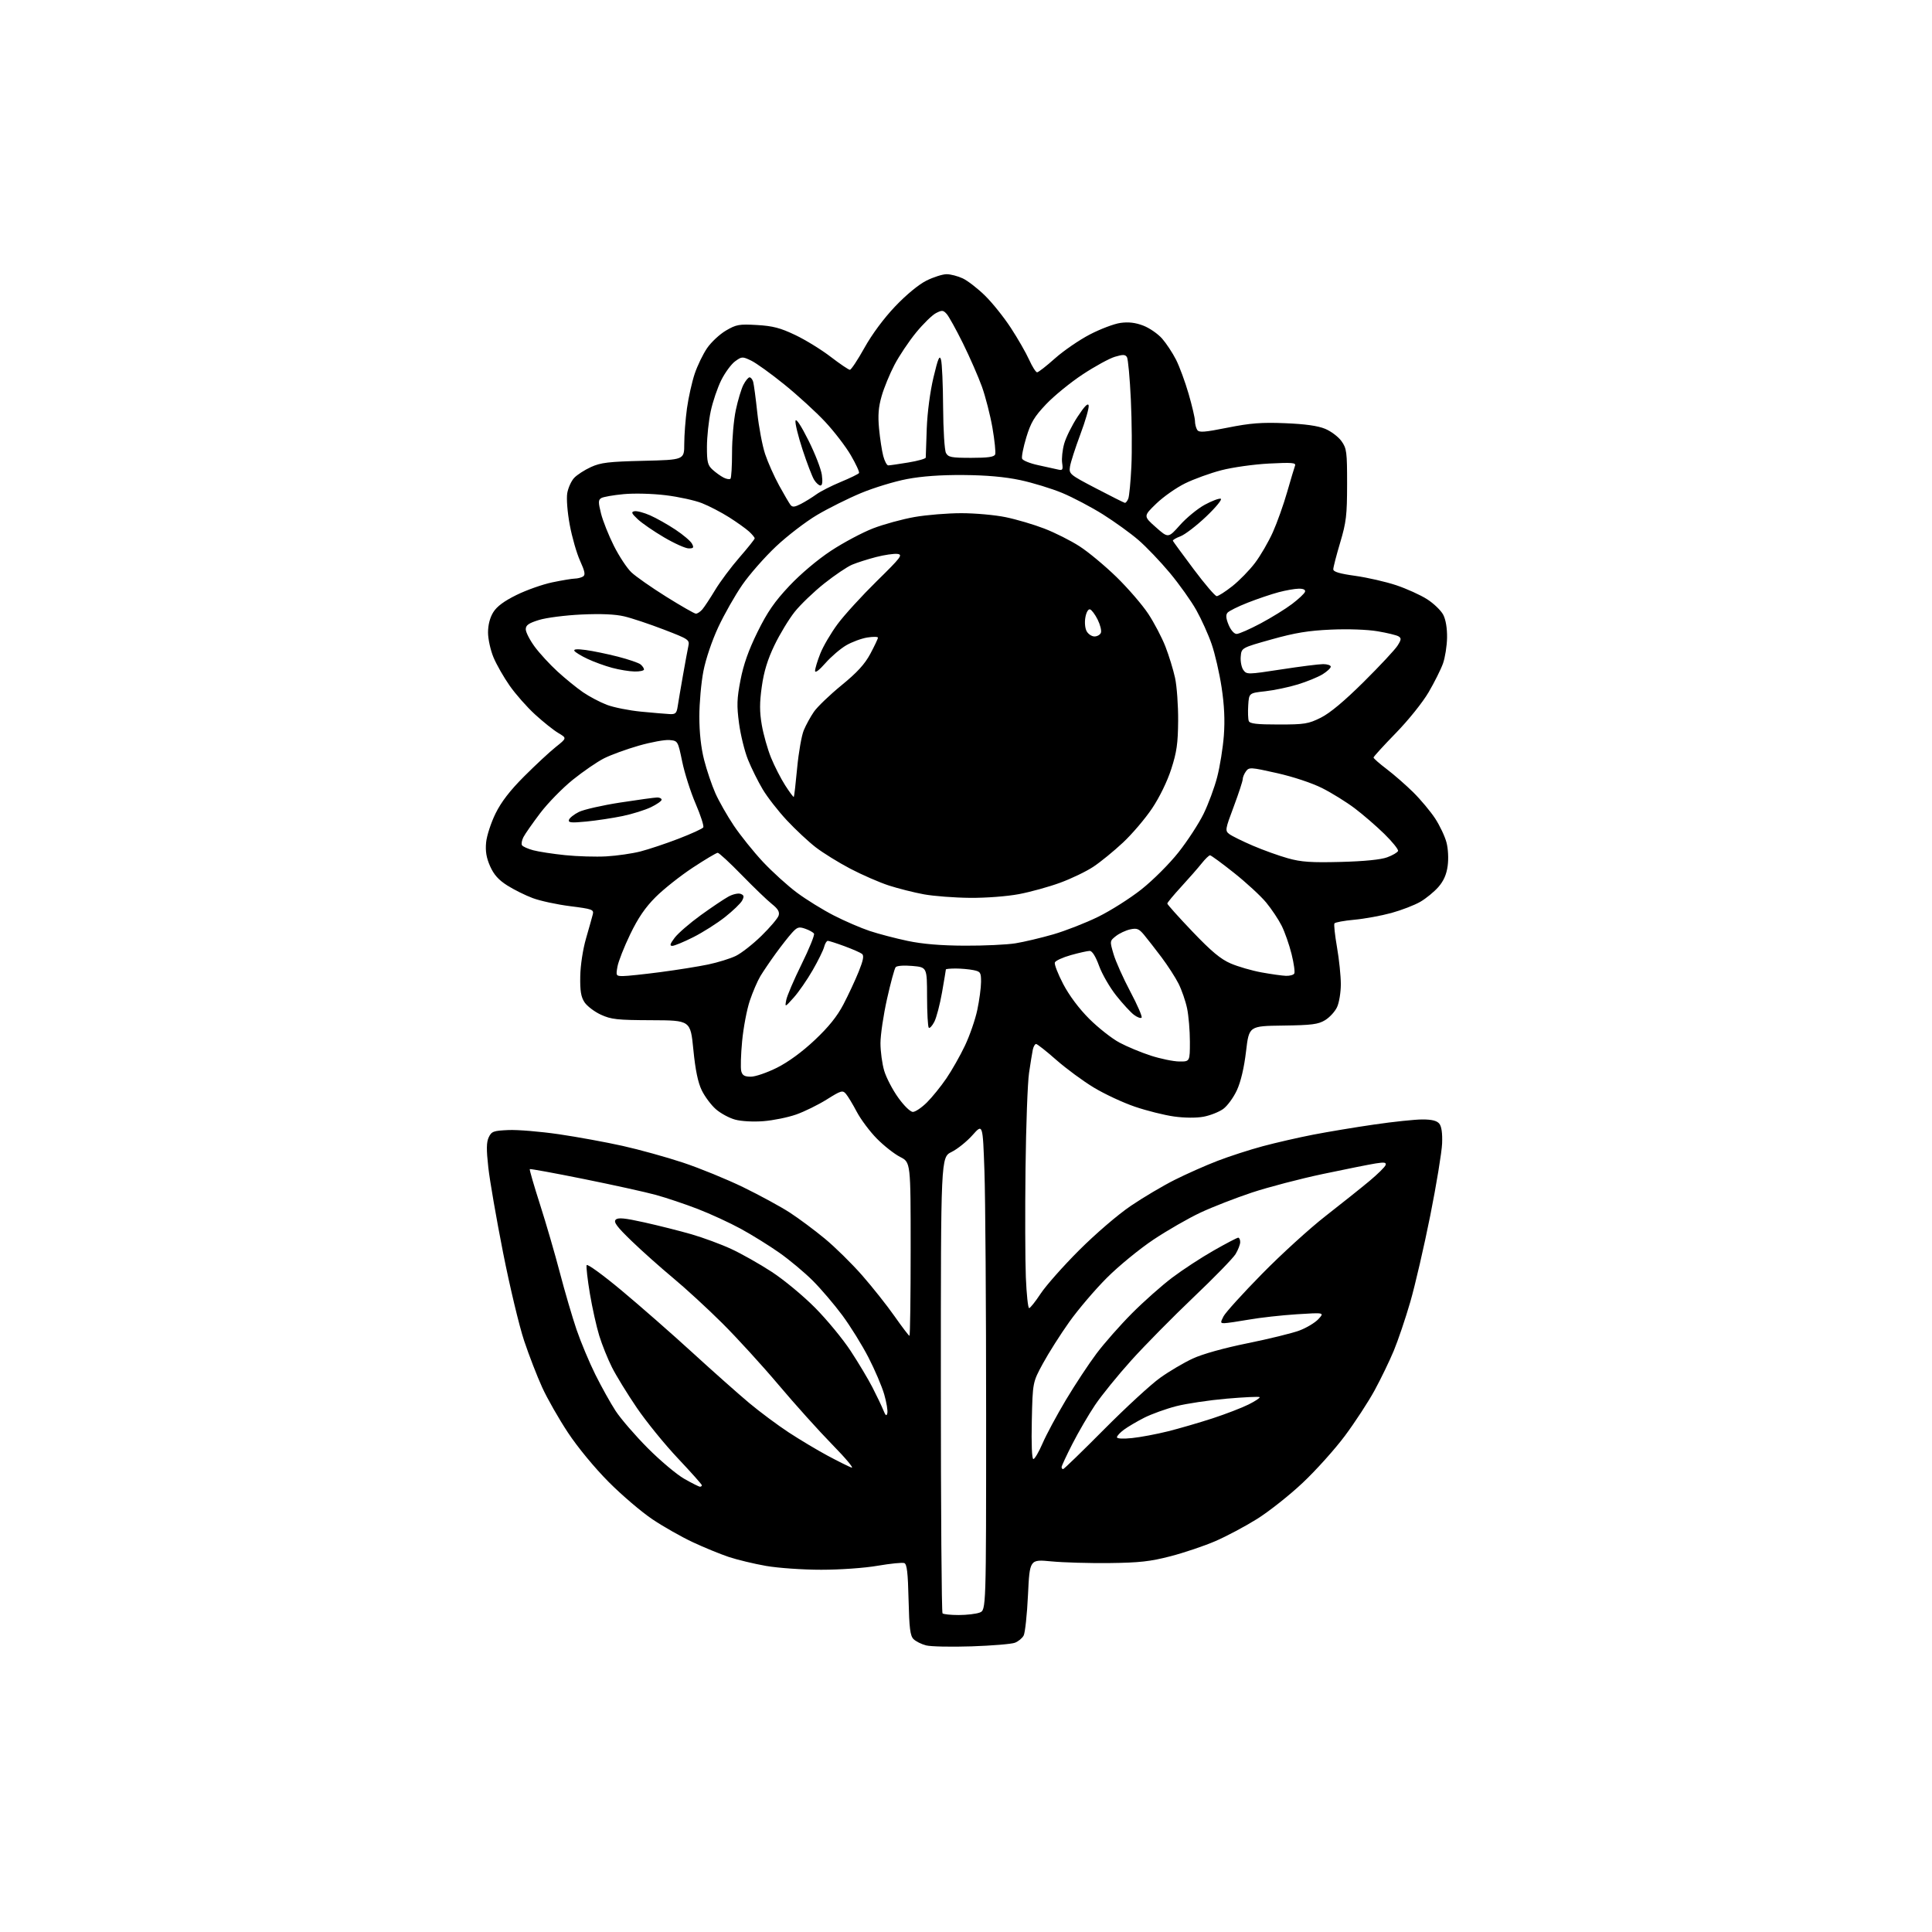 <?xml version="1.0" encoding="UTF-8" standalone="no"?>
<svg 
  version="1.1" 
  xmlns="http://www.w3.org/2000/svg" 
  xmlns:xlink="http://www.w3.org/1999/xlink" 
  xmlns:svg="http://www.w3.org/2000/svg"
  xmlns:rdf="http://www.w3.org/1999/02/22-rdf-syntax-ns#"
  xmlns:cc="http://creativecommons.org/ns#"
  xmlns:dc="http://purl.org/dc/elements/1.1/"
  viewBox="0 0 768 768"
  width="768"
  height="768"
>
<style>svg {background-color: white; }</style>"
<path stroke="none" fill="black" fill-rule="evenodd" d="M386.25,654.45C378.14,654.72 369.99,654.55 368.14,654.07C366.29,653.60 364.04,652.47 363.14,651.57C361.81,650.25 361.44,647.27 361.17,635.91C360.92,625.19 360.52,621.75 359.48,621.35C358.73,621.06 353.96,621.54 348.88,622.41C343.63,623.32 333.95,624.00 326.45,624.00C319.13,624.00 309.38,623.32 304.53,622.48C299.73,621.64 293.04,620.03 289.65,618.90C286.27,617.76 279.86,615.14 275.42,613.06C270.97,610.98 263.77,606.91 259.42,603.99C255.06,601.08 247.20,594.38 241.95,589.10C236.37,583.49 229.65,575.35 225.78,569.50C222.14,564.00 217.52,555.90 215.52,551.50C213.51,547.10 210.29,538.77 208.36,533.00C206.42,527.23 202.66,511.48 199.99,498.00C197.33,484.52 194.68,469.26 194.11,464.07C193.31,456.87 193.35,454.04 194.29,452.07C195.40,449.75 196.15,449.47 202.13,449.21C205.77,449.05 214.77,449.80 222.13,450.87C229.50,451.95 240.92,454.04 247.51,455.51C254.11,456.98 264.90,459.97 271.50,462.16C278.10,464.35 288.90,468.76 295.50,471.97C302.10,475.19 310.43,479.72 314.00,482.05C317.57,484.37 323.83,489.03 327.89,492.39C331.96,495.75 338.63,502.32 342.72,506.98C346.81,511.65 352.61,518.96 355.60,523.23C358.60,527.50 361.26,531.00 361.52,531.00C361.79,531.00 362.00,515.48 362.00,496.52C362.00,462.04 362.00,462.04 357.83,459.91C355.53,458.74 351.37,455.47 348.58,452.64C345.78,449.81 342.20,445.02 340.60,442.00C339.01,438.98 337.06,435.75 336.28,434.84C334.96,433.30 334.35,433.48 328.63,437.07C325.21,439.21 319.73,441.90 316.45,443.05C313.18,444.19 307.35,445.38 303.50,445.68C299.47,446.00 294.69,445.74 292.24,445.07C289.89,444.44 286.44,442.57 284.55,440.91C282.67,439.26 280.15,435.88 278.95,433.40C277.44,430.29 276.41,425.29 275.62,417.25C274.47,405.61 274.47,405.61 258.98,405.55C245.31,405.50 242.95,405.24 238.83,403.34C236.27,402.16 233.35,399.93 232.34,398.40C230.94,396.26 230.55,393.86 230.66,388.06C230.74,383.68 231.71,377.34 232.97,373.00C234.16,368.88 235.37,364.58 235.65,363.46C236.11,361.58 235.44,361.33 226.64,360.22C221.41,359.56 214.72,358.12 211.77,357.01C208.82,355.91 204.26,353.65 201.64,351.98C198.18,349.79 196.31,347.69 194.82,344.33C193.34,340.99 192.90,338.36 193.24,334.87C193.49,332.22 195.18,327.05 196.98,323.38C199.27,318.74 202.72,314.26 208.38,308.60C212.85,304.13 218.49,298.88 220.93,296.94C225.36,293.41 225.36,293.41 221.93,291.38C220.04,290.26 215.89,286.94 212.69,284.01C209.49,281.09 204.96,275.95 202.61,272.59C200.26,269.24 197.36,264.17 196.17,261.31C194.98,258.46 194.00,254.02 194.00,251.43C194.00,248.43 194.75,245.53 196.07,243.39C197.50,241.08 200.36,238.95 205.32,236.51C209.27,234.56 215.65,232.31 219.50,231.50C223.35,230.70 227.40,230.02 228.50,230.00C229.60,229.98 231.07,229.61 231.78,229.16C232.77,228.53 232.50,227.15 230.59,222.93C229.23,219.94 227.39,213.53 226.49,208.67C225.55,203.64 225.13,198.21 225.49,196.04C225.85,193.94 227.08,191.22 228.22,189.99C229.37,188.76 232.38,186.81 234.91,185.66C238.81,183.88 241.92,183.51 255.75,183.18C272.00,182.79 272.00,182.79 272.00,176.47C272.00,172.99 272.49,166.62 273.08,162.32C273.68,158.02 275.06,151.84 276.15,148.58C277.24,145.33 279.47,140.73 281.10,138.36C282.73,135.99 286.10,132.85 288.58,131.40C292.69,128.99 293.83,128.79 300.92,129.20C307.21,129.57 310.19,130.34 316.12,133.17C320.18,135.10 326.52,139.00 330.21,141.84C333.91,144.68 337.34,147.00 337.84,147.00C338.35,147.00 340.95,143.07 343.63,138.26C346.62,132.89 351.33,126.54 355.84,121.80C360.26,117.15 365.21,113.08 368.29,111.54C371.09,110.15 374.70,109.00 376.30,109.00C377.89,109.00 380.79,109.76 382.74,110.68C384.69,111.60 388.65,114.67 391.54,117.50C394.43,120.32 399.06,126.09 401.82,130.33C404.59,134.56 407.86,140.27 409.10,143.01C410.34,145.76 411.77,148.00 412.27,148.00C412.77,148.00 415.95,145.52 419.34,142.49C422.73,139.47 428.95,135.19 433.17,132.99C437.39,130.79 442.90,128.70 445.42,128.36C448.61,127.92 451.35,128.24 454.45,129.43C456.90,130.36 460.28,132.69 461.96,134.60C463.63,136.51 466.12,140.28 467.49,142.98C468.86,145.68 471.11,151.79 472.49,156.55C473.87,161.32 475.01,166.19 475.02,167.36C475.02,168.54 475.42,170.12 475.90,170.87C476.62,172.01 478.63,171.87 488.00,170.00C497.08,168.19 501.47,167.85 510.87,168.23C518.80,168.55 523.86,169.26 526.76,170.46C529.11,171.43 532.03,173.64 533.26,175.36C535.32,178.25 535.50,179.60 535.49,192.50C535.48,204.84 535.15,207.59 532.74,215.69C531.23,220.74 530.00,225.51 530.00,226.29C530.00,227.30 532.46,228.04 538.75,228.91C543.56,229.58 550.88,231.26 555.00,232.63C559.12,234.01 564.66,236.51 567.29,238.20C569.93,239.88 572.81,242.67 573.71,244.38C574.72,246.34 575.29,249.74 575.23,253.50C575.17,256.80 574.44,261.41 573.61,263.75C572.77,266.09 570.21,271.22 567.91,275.15C565.55,279.19 559.87,286.27 554.87,291.40C549.99,296.41 546.00,300.78 546.00,301.13C546.00,301.48 548.36,303.55 551.25,305.74C554.14,307.93 558.90,312.10 561.83,314.99C564.76,317.89 568.66,322.57 570.51,325.38C572.35,328.20 574.37,332.47 575.00,334.89C575.67,337.42 575.86,341.36 575.47,344.22C575.00,347.66 573.86,350.22 571.76,352.62C570.09,354.52 566.87,357.16 564.61,358.47C562.35,359.79 557.18,361.79 553.13,362.91C549.08,364.02 542.43,365.24 538.35,365.61C534.28,365.98 530.72,366.64 530.46,367.07C530.19,367.51 530.65,371.78 531.48,376.56C532.32,381.35 533.00,387.95 533.00,391.23C533.00,394.51 532.32,398.64 531.48,400.39C530.65,402.15 528.51,404.47 526.73,405.54C524.00,407.20 521.43,407.53 510.00,407.68C496.51,407.86 496.51,407.86 495.32,417.94C494.56,424.39 493.26,429.94 491.70,433.35C490.35,436.28 487.88,439.66 486.20,440.86C484.52,442.05 481.02,443.43 478.43,443.91C475.60,444.44 470.92,444.41 466.73,443.83C462.89,443.30 455.89,441.55 451.17,439.94C446.45,438.34 439.09,434.91 434.81,432.32C430.53,429.74 423.81,424.78 419.86,421.31C415.92,417.84 412.32,415.00 411.86,415.00C411.41,415.00 410.82,416.01 410.56,417.25C410.30,418.49 409.63,422.65 409.06,426.50C408.49,430.35 407.86,447.45 407.66,464.50C407.46,481.55 407.52,501.01 407.79,507.75C408.07,514.49 408.65,520.00 409.09,520.00C409.53,520.00 411.59,517.41 413.67,514.25C415.75,511.09 422.63,503.32 428.97,496.98C435.53,490.43 444.38,482.83 449.50,479.36C454.45,476.00 462.32,471.34 466.99,469.00C471.65,466.66 479.30,463.26 483.99,461.46C488.67,459.66 496.77,457.03 502.00,455.63C507.23,454.23 516.23,452.17 522.00,451.05C527.77,449.93 538.71,448.11 546.30,447.01C553.90,445.90 562.50,445.00 565.43,445.00C569.17,445.00 571.16,445.49 572.13,446.66C573.04,447.76 573.42,450.43 573.26,454.57C573.12,458.01 571.01,470.87 568.56,483.16C566.10,495.45 562.53,510.90 560.62,517.50C558.71,524.10 555.75,532.84 554.05,536.93C552.35,541.02 548.92,548.11 546.43,552.68C543.94,557.25 538.63,565.38 534.63,570.75C530.63,576.11 523.05,584.55 517.78,589.50C512.52,594.45 504.35,600.90 499.65,603.84C494.94,606.78 487.49,610.74 483.11,612.63C478.72,614.53 470.71,617.23 465.31,618.63C457.24,620.72 452.93,621.20 441.00,621.34C433.02,621.43 422.63,621.13 417.91,620.67C409.32,619.85 409.32,619.85 408.64,634.02C408.27,641.82 407.49,649.08 406.92,650.15C406.35,651.22 404.78,652.51 403.43,653.02C402.09,653.54 394.35,654.18 386.25,654.45zM381.10,642.00C384.27,642.00 388.02,641.56 389.43,641.02C392.00,640.05 392.00,640.05 392.00,562.27C392.00,519.50 391.70,475.98 391.33,465.57C390.67,446.64 390.67,446.64 386.59,451.23C384.34,453.76 380.59,456.78 378.25,457.93C374.00,460.04 374.00,460.04 374.00,550.35C374.00,600.03 374.30,640.97 374.67,641.33C375.03,641.70 377.93,642.00 381.10,642.00zM278.25,590.99C278.66,591.00 279.00,590.73 279.00,590.41C279.00,590.08 274.70,585.26 269.45,579.69C264.19,574.12 256.83,565.05 253.08,559.53C249.33,554.01 244.90,546.80 243.25,543.50C241.59,540.20 239.32,534.56 238.21,530.96C237.10,527.36 235.43,519.84 234.49,514.26C233.56,508.68 232.98,503.57 233.19,502.92C233.41,502.26 239.58,506.73 247.05,512.96C254.45,519.13 267.16,530.27 275.30,537.72C283.44,545.17 293.57,554.15 297.80,557.70C302.04,561.24 309.10,566.50 313.50,569.39C317.90,572.27 324.88,576.45 329.00,578.66C333.12,580.87 337.40,583.00 338.50,583.39C339.60,583.78 336.18,579.69 330.90,574.30C325.62,568.91 315.98,558.20 309.49,550.50C302.99,542.80 292.91,531.76 287.09,525.97C281.26,520.17 272.46,512.08 267.52,507.98C262.59,503.88 255.17,497.27 251.05,493.29C245.23,487.67 243.82,485.78 244.75,484.85C245.68,483.92 248.24,484.17 256.22,485.94C261.87,487.20 270.28,489.32 274.90,490.65C279.52,491.99 286.60,494.60 290.64,496.47C294.68,498.33 301.92,502.42 306.74,505.56C311.56,508.69 319.34,515.14 324.03,519.88C328.73,524.62 335.08,532.33 338.14,537.00C341.21,541.67 345.11,548.20 346.81,551.50C348.51,554.80 350.44,558.85 351.11,560.50C352.03,562.78 352.41,563.08 352.73,561.75C352.96,560.80 352.40,557.42 351.48,554.25C350.56,551.09 347.75,544.49 345.22,539.59C342.69,534.68 338.02,527.15 334.83,522.85C331.64,518.55 326.36,512.36 323.10,509.10C319.84,505.84 313.87,500.85 309.84,498.01C305.80,495.17 298.90,490.88 294.50,488.48C290.10,486.08 282.38,482.52 277.35,480.58C272.32,478.64 264.85,476.13 260.74,475.00C256.63,473.87 243.74,471.03 232.10,468.68C220.45,466.33 210.78,464.56 210.59,464.74C210.41,464.92 212.24,471.24 214.66,478.78C217.08,486.33 220.64,498.57 222.58,506.00C224.52,513.42 227.49,523.55 229.17,528.50C230.86,533.45 234.22,541.48 236.63,546.35C239.05,551.21 242.68,557.74 244.71,560.85C246.74,563.96 252.47,570.60 257.45,575.61C262.43,580.62 268.98,586.13 272.00,587.85C275.02,589.57 277.84,590.99 278.25,590.99zM422.60,584.00C422.93,584.00 430.27,576.89 438.90,568.19C447.53,559.50 457.55,550.28 461.16,547.71C464.76,545.13 470.59,541.69 474.11,540.06C478.03,538.24 486.47,535.88 495.93,533.96C504.42,532.24 513.68,529.97 516.52,528.91C519.35,527.85 522.76,525.80 524.09,524.36C526.50,521.74 526.50,521.74 515.50,522.44C509.45,522.83 500.90,523.78 496.50,524.56C492.10,525.33 487.70,525.97 486.72,525.98C485.11,526.00 485.08,525.76 486.38,523.25C487.17,521.74 494.04,514.15 501.66,506.40C509.27,498.64 520.64,488.29 526.92,483.40C533.20,478.50 541.04,472.25 544.34,469.50C547.64,466.75 550.54,463.89 550.79,463.14C551.14,462.07 550.32,461.93 546.87,462.48C544.47,462.86 535.08,464.73 526.00,466.65C516.92,468.56 504.17,471.90 497.65,474.06C491.13,476.23 481.93,479.81 477.20,482.03C472.48,484.24 464.09,489.06 458.56,492.74C453.04,496.42 444.67,503.27 439.98,507.97C435.29,512.66 428.57,520.55 425.05,525.50C421.53,530.45 416.82,537.88 414.58,542.00C410.50,549.50 410.50,549.50 410.16,564.75C409.95,574.05 410.19,580.00 410.78,580.00C411.31,580.00 412.95,577.19 414.44,573.75C415.92,570.31 420.10,562.55 423.71,556.50C427.33,550.45 432.81,542.14 435.89,538.04C438.97,533.94 445.32,526.74 450.00,522.04C454.68,517.34 461.88,510.96 466.01,507.85C470.13,504.74 477.53,499.90 482.46,497.10C487.38,494.29 491.77,492.00 492.21,492.00C492.64,492.00 493.00,492.79 493.00,493.75C492.99,494.71 492.16,496.86 491.15,498.53C490.13,500.19 482.60,507.93 474.40,515.72C466.21,523.52 455.10,534.78 449.73,540.74C444.35,546.71 437.85,554.72 435.28,558.55C432.72,562.37 428.68,569.30 426.31,573.94C423.94,578.58 422.00,582.74 422.00,583.19C422.00,583.63 422.27,584.00 422.60,584.00zM450.04,571.65C453.36,571.31 459.77,570.10 464.29,568.97C468.81,567.84 476.77,565.52 482.00,563.82C487.23,562.11 493.68,559.63 496.35,558.29C499.02,556.96 500.98,555.65 500.72,555.38C500.45,555.12 494.57,555.39 487.63,555.99C480.70,556.59 471.69,557.93 467.61,558.97C463.53,560.02 457.81,562.08 454.89,563.55C451.98,565.03 448.34,567.17 446.80,568.31C445.26,569.44 444.00,570.81 444.00,571.33C444.00,571.90 446.43,572.03 450.04,571.65zM362.89,442.00C363.87,442.00 366.37,440.31 368.45,438.25C370.52,436.19 374.01,431.89 376.19,428.69C378.37,425.50 381.70,419.63 383.58,415.66C385.47,411.69 387.68,405.31 388.49,401.47C389.30,397.64 389.97,392.64 389.98,390.38C390.00,386.55 389.77,386.20 386.88,385.62C385.16,385.28 382.01,385.00 379.88,385.00C377.74,385.00 376.00,385.17 376.00,385.37C376.00,385.57 375.32,389.66 374.48,394.46C373.64,399.26 372.26,404.53 371.41,406.18C370.55,407.83 369.56,408.89 369.20,408.53C368.84,408.17 368.53,402.62 368.52,396.19C368.50,384.50 368.50,384.50 362.68,383.98C359.29,383.68 356.51,383.89 356.03,384.48C355.57,385.04 354.03,390.73 352.60,397.12C351.17,403.51 350.00,411.42 350.00,414.69C350.00,417.96 350.67,422.89 351.48,425.63C352.30,428.38 354.80,433.19 357.04,436.31C359.37,439.57 361.87,442.00 362.89,442.00zM298.48,428.00C300.27,428.00 304.93,426.40 308.85,424.44C313.34,422.19 318.86,418.16 323.84,413.47C329.39,408.25 332.77,404.04 335.27,399.27C337.22,395.55 339.94,389.71 341.32,386.30C343.17,381.72 343.52,379.86 342.66,379.18C342.02,378.68 338.90,377.31 335.71,376.13C332.53,374.96 329.54,374.00 329.07,374.00C328.60,374.00 327.95,375.08 327.61,376.40C327.28,377.72 325.22,381.91 323.03,385.70C320.85,389.50 317.47,394.38 315.52,396.55C311.98,400.50 311.98,400.50 312.55,397.50C312.86,395.85 315.60,389.45 318.64,383.29C321.68,377.12 323.90,371.65 323.58,371.14C323.26,370.62 321.70,369.74 320.10,369.19C317.56,368.30 316.91,368.51 314.80,370.84C313.47,372.30 310.59,375.98 308.39,379.00C306.20,382.02 303.45,386.07 302.28,388.00C301.12,389.93 299.22,394.34 298.06,397.80C296.89,401.27 295.52,408.49 295.01,413.86C294.50,419.22 294.34,424.60 294.66,425.80C295.10,427.50 295.98,428.00 298.48,428.00zM468.75,421.96C473.00,422.00 473.00,422.00 473.00,414.05C473.00,409.68 472.49,403.71 471.88,400.80C471.26,397.88 469.73,393.48 468.48,391.00C467.23,388.52 464.18,383.80 461.70,380.50C459.21,377.20 456.10,373.21 454.79,371.63C452.75,369.18 451.93,368.86 449.24,369.45C447.51,369.83 444.98,371.02 443.61,372.09C441.14,374.04 441.13,374.08 442.65,379.27C443.49,382.15 446.50,388.86 449.32,394.19C452.15,399.51 454.16,404.17 453.80,404.53C453.44,404.90 452.06,404.39 450.75,403.40C449.44,402.41 446.28,398.98 443.73,395.77C441.18,392.57 438.11,387.26 436.91,383.97C435.53,380.18 434.17,378.00 433.18,378.00C432.33,378.00 428.97,378.75 425.72,379.66C422.47,380.57 419.59,381.89 419.32,382.60C419.05,383.31 420.55,387.17 422.65,391.19C425.05,395.76 428.92,400.94 432.99,405.00C436.57,408.57 441.96,412.81 444.95,414.42C447.95,416.03 453.57,418.37 457.45,419.63C461.33,420.88 466.41,421.93 468.75,421.96zM247.68,388.00C249.28,388.00 255.96,387.29 262.54,386.43C269.12,385.57 277.65,384.20 281.50,383.40C285.35,382.59 290.30,381.06 292.50,379.99C294.70,378.92 299.29,375.33 302.69,372.00C306.10,368.67 309.17,365.05 309.51,363.97C309.98,362.50 309.28,361.30 306.82,359.34C304.99,357.89 299.62,352.72 294.87,347.85C290.13,342.98 285.82,339.00 285.30,339.00C284.78,339.00 280.31,341.66 275.36,344.92C270.42,348.18 263.79,353.43 260.63,356.59C256.50,360.71 253.64,364.90 250.50,371.42C248.09,376.41 245.82,382.19 245.45,384.25C244.80,387.88 244.87,388.00 247.68,388.00zM511.19,387.91C512.67,387.96 514.16,387.56 514.49,387.01C514.83,386.47 514.34,382.98 513.42,379.26C512.50,375.54 510.72,370.47 509.47,367.98C508.22,365.49 505.45,361.34 503.31,358.75C501.17,356.16 495.44,350.88 490.59,347.02C485.74,343.16 481.43,340.00 481.01,340.00C480.58,340.00 479.07,341.46 477.65,343.25C476.23,345.04 472.58,349.20 469.55,352.50C466.52,355.80 464.03,358.80 464.02,359.17C464.01,359.53 468.49,364.53 473.98,370.28C481.55,378.21 485.23,381.28 489.23,383.00C492.13,384.25 497.65,385.85 501.50,386.55C505.35,387.25 509.71,387.86 511.19,387.91zM267.24,376.00C266.11,376.00 266.35,375.20 268.21,372.75C269.57,370.96 274.24,366.93 278.59,363.78C282.94,360.64 287.90,357.31 289.62,356.38C291.34,355.45 293.49,354.97 294.41,355.33C295.76,355.84 295.87,356.37 295.00,358.01C294.40,359.13 291.34,362.07 288.20,364.55C285.07,367.03 279.40,370.62 275.62,372.53C271.83,374.44 268.06,376.00 267.24,376.00zM383.50,375.92C391.20,375.96 400.28,375.53 403.67,374.98C407.06,374.43 413.81,372.83 418.67,371.43C423.53,370.02 431.55,366.89 436.50,364.46C441.45,362.04 449.21,357.12 453.75,353.53C458.34,349.89 464.87,343.37 468.48,338.80C472.04,334.30 476.51,327.44 478.42,323.56C480.32,319.68 482.77,313.08 483.85,308.89C484.94,304.70 486.13,297.28 486.50,292.39C486.96,286.26 486.68,280.31 485.60,273.21C484.74,267.55 482.96,259.82 481.64,256.03C480.33,252.23 477.59,246.17 475.56,242.55C473.54,238.93 468.79,232.26 465.02,227.73C461.24,223.20 455.62,217.32 452.53,214.66C449.44,211.99 443.10,207.42 438.45,204.49C433.79,201.57 426.50,197.73 422.26,195.96C418.01,194.20 410.48,191.89 405.52,190.84C399.43,189.55 392.11,188.90 383.00,188.83C374.03,188.76 366.48,189.30 360.50,190.44C355.55,191.38 347.33,193.89 342.24,196.01C337.14,198.14 329.31,202.04 324.83,204.69C320.34,207.34 312.99,212.98 308.48,217.22C303.97,221.47 297.94,228.34 295.07,232.49C292.20,236.64 287.92,244.19 285.54,249.27C283.04,254.63 280.55,261.97 279.62,266.77C278.73,271.32 278.00,279.46 278.00,284.86C278.00,291.24 278.67,297.28 279.90,302.09C280.94,306.17 282.95,312.10 284.36,315.29C285.77,318.47 289.07,324.27 291.69,328.18C294.32,332.09 299.52,338.57 303.26,342.58C307.01,346.58 313.12,352.12 316.84,354.88C320.57,357.65 327.16,361.72 331.49,363.93C335.82,366.15 342.22,368.91 345.71,370.07C349.20,371.23 355.98,373.01 360.78,374.02C366.73,375.27 373.95,375.88 383.50,375.92zM385.64,356.91C379.51,356.86 371.28,356.23 367.33,355.52C363.39,354.80 357.09,353.22 353.33,352.00C349.58,350.78 342.68,347.77 338.00,345.32C333.32,342.86 327.15,339.04 324.27,336.82C321.40,334.61 316.22,329.77 312.77,326.08C309.32,322.38 304.99,316.82 303.15,313.71C301.30,310.60 298.69,305.34 297.35,302.01C296.00,298.68 294.40,292.18 293.78,287.56C292.83,280.47 292.92,277.77 294.36,270.33C295.55,264.15 297.58,258.42 301.12,251.23C305.05,243.27 307.89,239.16 313.76,232.92C318.25,228.15 324.98,222.47 330.32,218.95C335.27,215.69 342.81,211.68 347.07,210.03C351.34,208.39 358.76,206.36 363.55,205.52C368.34,204.68 376.72,204.00 382.17,204.00C387.62,204.00 395.55,204.71 399.79,205.59C404.03,206.46 410.94,208.50 415.14,210.12C419.35,211.74 425.65,214.91 429.14,217.17C432.64,219.42 439.25,224.92 443.83,229.38C448.42,233.85 454.09,240.43 456.45,244.00C458.81,247.57 461.87,253.43 463.27,257.00C464.66,260.57 466.39,266.20 467.11,269.50C467.82,272.80 468.37,280.45 468.33,286.50C468.26,295.53 467.77,298.97 465.59,305.71C464.01,310.62 460.94,316.92 457.98,321.34C455.25,325.41 450.05,331.53 446.42,334.92C442.79,338.32 437.50,342.64 434.65,344.53C431.81,346.42 425.84,349.29 421.40,350.91C416.96,352.54 409.60,354.57 405.05,355.43C400.34,356.32 391.98,356.96 385.64,356.91zM533.00,342.63C542.34,342.38 548.90,341.73 551.44,340.79C553.61,339.99 555.55,338.85 555.75,338.26C555.94,337.67 553.49,334.63 550.30,331.50C547.11,328.38 541.80,323.79 538.50,321.30C535.20,318.81 529.39,315.21 525.60,313.30C521.58,311.27 514.08,308.78 507.64,307.33C497.13,304.96 496.53,304.93 495.29,306.61C494.58,307.59 494.00,308.99 494.00,309.73C494.00,310.48 492.39,315.38 490.43,320.63C487.01,329.74 486.93,330.23 488.68,331.56C489.68,332.32 493.88,334.39 498.00,336.16C502.12,337.93 508.43,340.20 512.00,341.19C517.28,342.67 521.22,342.93 533.00,342.63zM241.07,340.42C245.24,340.18 251.31,339.30 254.57,338.47C257.83,337.63 264.66,335.36 269.74,333.40C274.81,331.45 279.24,329.43 279.56,328.90C279.89,328.37 278.52,324.14 276.53,319.50C274.53,314.85 272.13,307.33 271.19,302.77C269.48,294.53 269.47,294.50 266.15,294.18C264.32,294.00 258.81,295.01 253.90,296.42C248.98,297.83 242.77,300.10 240.09,301.46C237.40,302.82 231.84,306.64 227.72,309.95C223.60,313.27 217.75,319.25 214.73,323.24C211.71,327.23 208.71,331.52 208.07,332.77C207.43,334.02 207.17,335.47 207.50,335.99C207.82,336.52 209.82,337.41 211.95,337.99C214.08,338.56 219.79,339.44 224.66,339.94C229.52,340.44 236.91,340.66 241.07,340.42zM233.12,326.57C227.04,327.16 225.82,327.04 226.17,325.89C226.41,325.13 228.19,323.72 230.12,322.76C232.05,321.80 239.45,320.12 246.56,319.02C253.68,317.92 260.29,317.02 261.25,317.01C262.21,317.00 263.00,317.41 263.00,317.91C263.00,318.41 261.09,319.75 258.75,320.88C256.41,322.00 251.35,323.59 247.50,324.39C243.65,325.19 237.18,326.17 233.12,326.57zM315.55,316.79C315.71,316.62 316.31,311.46 316.88,305.30C317.46,299.14 318.64,292.39 319.51,290.30C320.38,288.21 322.20,284.89 323.56,282.92C324.92,280.96 329.84,276.23 334.50,272.42C340.75,267.32 343.76,264.02 345.99,259.86C347.64,256.76 349.00,253.89 349.00,253.48C349.00,253.08 347.09,253.05 344.75,253.42C342.41,253.80 338.63,255.20 336.35,256.54C334.07,257.87 330.35,261.06 328.10,263.62C325.61,266.46 324.00,267.65 324.00,266.68C324.00,265.80 324.93,262.70 326.08,259.81C327.22,256.91 330.33,251.61 333.00,248.02C335.67,244.43 342.66,236.78 348.54,231.00C358.22,221.50 358.99,220.47 356.72,220.19C355.35,220.03 351.54,220.58 348.26,221.43C344.98,222.28 340.70,223.64 338.75,224.46C336.80,225.27 331.80,228.65 327.64,231.95C323.48,235.26 318.19,240.34 315.89,243.23C313.59,246.13 309.97,252.10 307.85,256.50C305.13,262.17 303.66,266.95 302.83,272.90C301.92,279.36 301.92,282.90 302.82,288.17C303.47,291.95 305.12,297.80 306.49,301.17C307.86,304.53 310.39,309.49 312.12,312.18C313.84,314.87 315.39,316.95 315.55,316.79zM508.27,288.00C518.60,288.00 520.09,287.76 525.05,285.29C528.68,283.48 534.38,278.72 542.12,271.04C548.52,264.69 554.56,258.22 555.54,256.66C557.05,254.29 557.11,253.69 555.95,252.97C555.18,252.49 551.43,251.58 547.62,250.94C543.54,250.25 535.89,249.98 529.09,250.28C520.11,250.68 514.80,251.55 505.50,254.16C493.50,257.52 493.50,257.52 493.21,261.01C493.04,262.93 493.52,265.34 494.27,266.36C495.59,268.16 496.00,268.15 509.28,266.11C516.79,264.95 524.30,264.00 525.97,264.00C527.63,264.00 529.00,264.46 529.00,265.01C529.00,265.57 527.54,266.93 525.75,268.04C523.96,269.14 519.55,270.95 515.94,272.06C512.33,273.17 506.48,274.40 502.94,274.79C496.50,275.50 496.50,275.50 496.19,280.37C496.02,283.05 496.12,285.87 496.41,286.62C496.81,287.68 499.57,288.00 508.27,288.00zM266.20,283.86C268.53,283.98 268.98,283.54 269.40,280.75C269.67,278.96 270.61,273.45 271.48,268.50C272.35,263.55 273.32,258.31 273.63,256.86C274.17,254.32 273.81,254.08 263.85,250.25C258.16,248.06 251.08,245.70 248.12,245.01C244.54,244.16 238.84,243.92 231.12,244.28C224.73,244.58 217.14,245.55 214.25,246.45C210.12,247.73 209.00,248.52 209.00,250.15C209.00,251.30 210.59,254.40 212.53,257.05C214.48,259.70 218.58,264.16 221.65,266.96C224.72,269.77 229.27,273.47 231.77,275.19C234.27,276.90 238.53,279.15 241.24,280.18C243.95,281.21 250.07,282.43 254.83,282.89C259.60,283.35 264.72,283.79 266.20,283.86zM252.25,266.93C250.19,266.90 246.17,266.24 243.32,265.47C240.47,264.71 236.08,263.11 233.56,261.92C231.04,260.74 228.69,259.30 228.34,258.74C227.91,258.04 229.39,257.93 232.80,258.38C235.60,258.75 241.36,259.94 245.59,261.02C249.82,262.11 253.90,263.50 254.64,264.12C255.39,264.74 256.00,265.64 256.00,266.12C256.00,266.61 254.31,266.97 252.25,266.93zM435.07,253.00C436.16,253.00 437.32,252.34 437.63,251.53C437.94,250.72 437.36,248.38 436.35,246.33C435.33,244.28 433.96,242.44 433.31,242.24C432.62,242.03 431.84,243.32 431.47,245.33C431.10,247.30 431.30,249.70 431.94,250.89C432.56,252.05 433.97,253.00 435.07,253.00zM491.58,252.00C492.51,252.00 496.78,250.12 501.09,247.83C505.39,245.54 511.04,242.05 513.63,240.08C516.23,238.11 518.53,235.94 518.76,235.25C519.02,234.45 518.15,234.00 516.33,234.01C514.77,234.02 511.15,234.65 508.27,235.42C505.39,236.18 499.87,238.05 496.00,239.57C492.14,241.08 488.51,242.89 487.94,243.58C487.21,244.45 487.35,245.90 488.40,248.41C489.28,250.51 490.60,252.00 491.58,252.00zM276.60,243.94C277.20,243.97 278.36,243.21 279.19,242.25C280.01,241.29 282.31,237.80 284.30,234.50C286.29,231.20 290.64,225.38 293.96,221.57C297.28,217.76 300.00,214.35 300.00,214.00C300.00,213.64 298.99,212.42 297.75,211.28C296.51,210.15 292.94,207.60 289.82,205.62C286.69,203.64 281.84,201.12 279.04,200.02C276.24,198.91 269.77,197.49 264.67,196.87C259.37,196.22 252.18,196.03 247.90,196.43C243.78,196.82 239.77,197.52 239.00,198.00C237.80,198.74 237.79,199.66 238.93,204.19C239.67,207.11 241.97,212.88 244.04,217.00C246.11,221.12 249.23,225.85 250.97,227.50C252.70,229.15 258.93,233.51 264.81,237.19C270.69,240.86 275.99,243.90 276.60,243.94zM483.66,236.98C484.30,236.99 487.09,235.20 489.87,233.01C492.65,230.81 496.71,226.65 498.89,223.76C501.08,220.87 504.25,215.40 505.96,211.60C507.66,207.81 510.23,200.61 511.66,195.60C513.10,190.60 514.51,185.87 514.80,185.10C515.24,183.93 513.52,183.80 504.41,184.27C498.41,184.58 489.90,185.78 485.50,186.93C481.10,188.07 474.62,190.42 471.11,192.14C467.60,193.86 462.42,197.50 459.61,200.22C454.50,205.18 454.50,205.18 459.45,209.57C464.40,213.96 464.40,213.96 469.08,208.70C471.65,205.81 476.08,202.19 478.90,200.65C481.73,199.11 484.60,198.03 485.27,198.26C485.94,198.48 483.36,201.64 479.49,205.32C475.65,208.98 471.03,212.52 469.24,213.19C467.44,213.86 466.09,214.67 466.24,214.99C466.38,215.31 470.10,220.39 474.50,226.27C478.90,232.15 483.02,236.97 483.66,236.98zM273.76,218.00C272.50,218.00 268.09,216.03 263.98,213.61C259.87,211.20 255.15,207.95 253.50,206.39C251.02,204.06 250.80,203.50 252.21,203.22C253.15,203.03 255.95,203.77 258.45,204.87C260.94,205.97 265.47,208.53 268.51,210.55C271.56,212.57 274.51,215.08 275.06,216.11C275.91,217.71 275.71,218.00 273.76,218.00zM318.35,200.33C320.08,199.43 322.85,197.73 324.50,196.53C326.15,195.33 330.54,193.10 334.26,191.56C337.98,190.02 341.23,188.44 341.47,188.04C341.72,187.64 340.25,184.46 338.21,180.96C336.17,177.46 331.57,171.48 328.00,167.66C324.43,163.83 317.16,157.19 311.85,152.89C306.54,148.58 300.57,144.29 298.59,143.34C295.12,141.69 294.88,141.70 292.24,143.61C290.73,144.70 288.26,148.04 286.75,151.04C285.24,154.05 283.33,159.65 282.52,163.50C281.70,167.35 281.03,173.68 281.02,177.58C281.00,183.65 281.32,184.94 283.25,186.70C284.49,187.83 286.45,189.24 287.62,189.84C288.78,190.44 290.02,190.65 290.37,190.30C290.72,189.95 291.00,185.27 291.00,179.90C291.00,174.53 291.67,166.93 292.49,163.03C293.32,159.12 294.68,154.59 295.52,152.96C296.36,151.33 297.46,150.00 297.96,150.00C298.46,150.00 299.10,150.79 299.39,151.75C299.67,152.71 300.41,158.22 301.03,164.00C301.65,169.78 303.05,177.20 304.15,180.50C305.25,183.80 307.76,189.43 309.72,193.00C311.68,196.57 313.72,200.05 314.24,200.72C314.99,201.68 315.90,201.59 318.35,200.33zM447.14,199.89C447.50,199.95 448.11,199.21 448.50,198.25C448.89,197.29 449.45,191.53 449.74,185.45C450.03,179.37 449.93,167.40 449.53,158.85C449.13,150.30 448.43,142.70 447.98,141.97C447.31,140.89 446.40,140.86 443.17,141.83C440.97,142.49 435.20,145.65 430.34,148.86C425.48,152.07 418.95,157.40 415.83,160.70C411.14,165.65 409.77,167.94 407.97,173.86C406.78,177.80 406.02,181.61 406.30,182.33C406.57,183.05 409.43,184.21 412.65,184.90C415.87,185.60 419.44,186.39 420.59,186.65C422.42,187.08 422.62,186.76 422.22,184.03C421.97,182.32 422.33,178.88 423.03,176.38C423.73,173.88 426.12,169.06 428.35,165.67C431.11,161.45 432.51,160.04 432.76,161.19C432.96,162.13 431.48,167.29 429.46,172.66C427.45,178.04 425.59,183.80 425.34,185.47C424.89,188.42 425.15,188.64 435.69,194.14C441.63,197.24 446.79,199.83 447.14,199.89zM326.15,193.00C325.54,193.00 324.41,191.99 323.64,190.75C322.86,189.51 320.79,184.12 319.04,178.77C317.28,173.41 316.01,168.24 316.22,167.27C316.45,166.18 318.43,169.18 321.36,175.04C323.99,180.28 326.39,186.47 326.70,188.79C327.07,191.54 326.88,193.00 326.15,193.00zM353.10,185.00C353.66,185.00 357.24,184.48 361.06,183.85C364.88,183.22 368.00,182.34 368.00,181.89C368.00,181.44 368.18,176.22 368.40,170.29C368.64,163.91 369.74,155.62 371.08,150.00C372.90,142.37 373.49,140.99 374.07,143.00C374.47,144.38 374.85,152.84 374.90,161.82C374.96,170.94 375.46,178.98 376.04,180.07C376.94,181.76 378.20,182.00 386.07,182.00C392.74,182.00 395.20,181.65 395.59,180.64C395.87,179.89 395.39,175.14 394.52,170.09C393.64,165.03 391.75,157.66 390.33,153.70C388.90,149.74 385.51,142.00 382.80,136.50C380.08,131.00 377.16,125.73 376.31,124.79C374.93,123.27 374.45,123.23 372.04,124.48C370.55,125.25 367.00,128.72 364.16,132.19C361.31,135.66 357.46,141.43 355.58,145.00C353.71,148.57 351.41,154.15 350.48,157.40C349.20,161.83 348.94,165.07 349.44,170.40C349.81,174.30 350.56,179.19 351.10,181.25C351.64,183.31 352.54,185.00 353.10,185.00z" />

</svg>